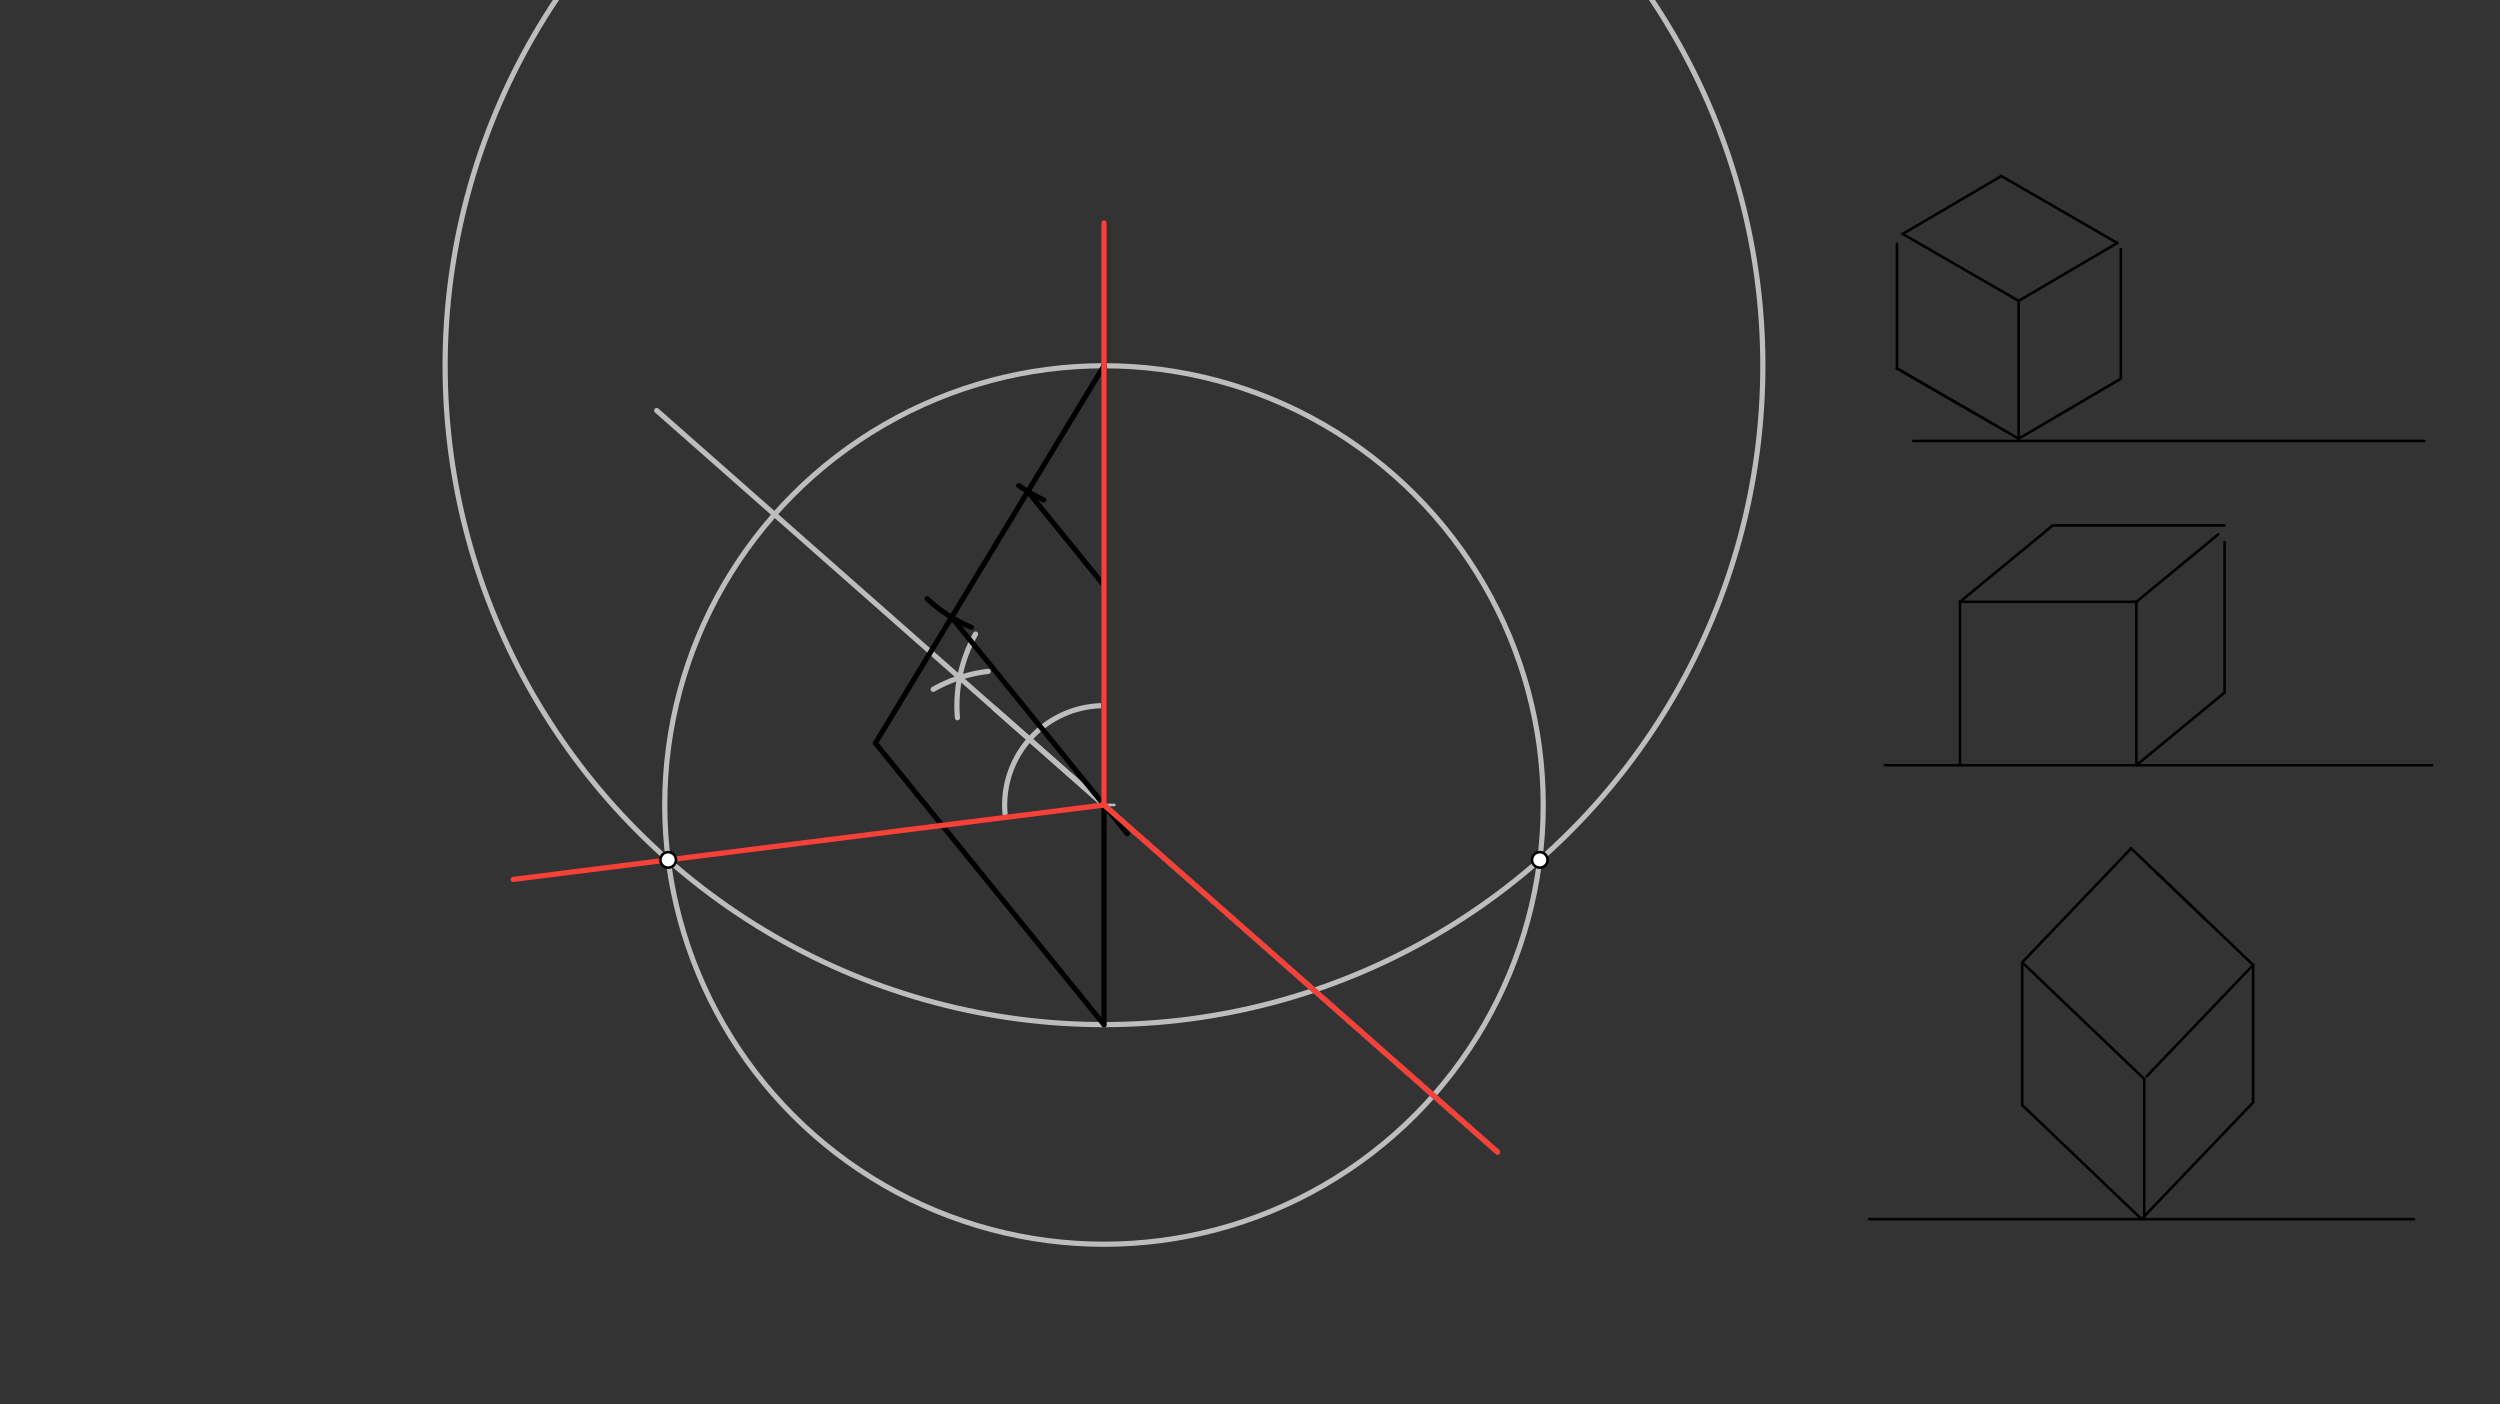 <svg xmlns="http://www.w3.org/2000/svg" class="svg--816" height="100%" preserveAspectRatio="xMidYMid meet" viewBox="0 0 963.78 541.417" width="100%"><rect x="0" y="0" width="963.78" height="541.417" fill="#333333" stroke="none"/><defs><marker id="marker-arrow" markerHeight="16" markerUnits="userSpaceOnUse" markerWidth="24" orient="auto-start-reverse" refX="24" refY="4" viewBox="0 0 24 8"><path d="M 0 0 L 24 4 L 0 8 z" stroke="inherit"></path></marker></defs><g class="aux-layer--949"><g class="element--733"><g class="center--a87"><line x1="421.6" y1="310.333" x2="429.6" y2="310.333" stroke="#BDBDBD" stroke-width="1" stroke-linecap="round"></line><line x1="425.6" y1="306.333" x2="425.6" y2="314.333" stroke="#BDBDBD" stroke-width="1" stroke-linecap="round"></line><circle class="hit--87b" cx="425.6" cy="310.333" r="4" stroke="none" fill="transparent"></circle></g><circle cx="425.6" cy="310.333" fill="none" r="169.333" stroke="#BDBDBD" stroke-dasharray="none" stroke-width="2"></circle></g><g class="element--733"><g class="center--a87"><line x1="421.6" y1="141" x2="429.6" y2="141" stroke="#BDBDBD" stroke-width="1" stroke-linecap="round"></line><line x1="425.6" y1="137" x2="425.6" y2="145" stroke="#BDBDBD" stroke-width="1" stroke-linecap="round"></line><circle class="hit--87b" cx="425.6" cy="141" r="4" stroke="none" fill="transparent"></circle></g><circle cx="425.6" cy="141" fill="none" r="254" stroke="#BDBDBD" stroke-dasharray="none" stroke-width="2"></circle></g><g class="element--733"><path d="M 387.615 315.119 A 38.285 38.285 0 0 1 425.6 272.048" fill="none" stroke="#BDBDBD" stroke-dasharray="none" stroke-linecap="round" stroke-width="2"></path></g><g class="element--733"><path d="M 359.761 265.74 A 56.693 56.693 0 0 1 380.99 258.815" fill="none" stroke="#BDBDBD" stroke-dasharray="none" stroke-linecap="round" stroke-width="2"></path></g><g class="element--733"><path d="M 369.098 276.7 A 56.693 56.693 0 0 1 376.079 244.448" fill="none" stroke="#BDBDBD" stroke-dasharray="none" stroke-linecap="round" stroke-width="2"></path></g><g class="element--733"><line stroke="#BDBDBD" stroke-dasharray="none" stroke-linecap="round" stroke-width="2" x1="425.6" x2="253.175" y1="310.333" y2="158.269"></line></g><g class="element--733"><line stroke="#BDBDBD" stroke-dasharray="none" stroke-linecap="round" stroke-width="2" x1="383.455" x2="577.316" y1="273.165" y2="444.134"></line></g></g><g class="main-layer--75a"><g class="element--733"><line stroke="#000000" stroke-dasharray="none" stroke-linecap="round" stroke-width="2" x1="425.6" x2="425.6" y1="141" y2="395"></line></g><g class="element--733"><line stroke="#000000" stroke-dasharray="none" stroke-linecap="round" stroke-width="2" x1="425.6" x2="337.479" y1="141" y2="286.47"></line></g><g class="element--733"><path d="M 392.745 187.202 A 56.693 56.693 0 0 0 402.379 192.719" fill="none" stroke="#000000" stroke-dasharray="none" stroke-linecap="round" stroke-width="2"></path></g><g class="element--733"><path d="M 357.441 230.839 A 56.693 56.693 0 0 0 374.492 241.851" fill="none" stroke="#000000" stroke-dasharray="none" stroke-linecap="round" stroke-width="2"></path></g><g class="element--733"><line stroke="#000000" stroke-dasharray="none" stroke-linecap="round" stroke-width="2" x1="337.479" x2="425.6" y1="286.47" y2="395"></line></g><g class="element--733"><line stroke="#000000" stroke-dasharray="none" stroke-linecap="round" stroke-width="2" x1="366.853" x2="434.609" y1="237.98" y2="321.429"></line></g><g class="element--733"><line stroke="#000000" stroke-dasharray="none" stroke-linecap="round" stroke-width="2" x1="396.226" x2="425.403" y1="189.49" y2="225.425"></line></g><g class="element--733"><line stroke="#880E4F" stroke-dasharray="none" stroke-linecap="round" stroke-width="2" x1="425.6" x2="197.848" y1="310.333" y2="339.027"></line></g><g class="element--733"><line stroke="#880E4F" stroke-dasharray="none" stroke-linecap="round" stroke-width="2" x1="425.6" x2="425.6" y1="310.333" y2="86"></line></g><g class="element--733"><line stroke="#880E4F" stroke-dasharray="none" stroke-linecap="round" stroke-width="2" x1="425.6" x2="577.316" y1="310.333" y2="444.134"></line></g><g class="element--733"><line stroke="#F44336" stroke-dasharray="none" stroke-linecap="round" stroke-width="2" x1="425.6" x2="425.6" y1="86" y2="310.333"></line></g><g class="element--733"><line stroke="#F44336" stroke-dasharray="none" stroke-linecap="round" stroke-width="2" x1="425.6" x2="197.848" y1="310.333" y2="339.027"></line></g><g class="element--733"><line stroke="#F44336" stroke-dasharray="none" stroke-linecap="round" stroke-width="2" x1="425.6" x2="577.316" y1="310.333" y2="444.134"></line></g><g class="element--733"><line stroke="#000000" stroke-dasharray="none" stroke-linecap="round" stroke-width="1" x1="737.6" x2="934.6" y1="170" y2="170"></line></g><g class="element--733"><line stroke="#000000" stroke-dasharray="none" stroke-linecap="round" stroke-width="1" x1="767.6" x2="731.306" y1="163" y2="142.046"></line></g><g class="element--733"><line stroke="#000000" stroke-dasharray="none" stroke-linecap="round" stroke-width="1" x1="731.306" x2="778.205" y1="142.046" y2="169.123"></line></g><g class="element--733"><line stroke="#000000" stroke-dasharray="none" stroke-linecap="round" stroke-width="1" x1="817.6" x2="778.205" y1="146" y2="169.123"></line></g><g class="element--733"><line stroke="#000000" stroke-dasharray="none" stroke-linecap="round" stroke-width="1" x1="731.306" x2="731.306" y1="142.046" y2="94"></line></g><g class="element--733"><line stroke="#000000" stroke-dasharray="none" stroke-linecap="round" stroke-width="1" x1="817.6" x2="817.6" y1="146" y2="96"></line></g><g class="element--733"><line stroke="#000000" stroke-dasharray="none" stroke-linecap="round" stroke-width="1" x1="778.205" x2="778.205" y1="169.123" y2="116"></line></g><g class="element--733"><line stroke="#000000" stroke-dasharray="none" stroke-linecap="round" stroke-width="1" x1="778.205" x2="816.237" y1="116" y2="93.677"></line></g><g class="element--733"><line stroke="#000000" stroke-dasharray="none" stroke-linecap="round" stroke-width="1" x1="778.205" x2="733.504" y1="116" y2="90.192"></line></g><g class="element--733"><line stroke="#000000" stroke-dasharray="none" stroke-linecap="round" stroke-width="1" x1="733.504" x2="771.236" y1="90.192" y2="68.046"></line></g><g class="element--733"><line stroke="#000000" stroke-dasharray="none" stroke-linecap="round" stroke-width="1" x1="816.237" x2="771.387" y1="93.677" y2="67.784"></line></g><g class="element--733"><line stroke="#000000" stroke-dasharray="none" stroke-linecap="round" stroke-width="1" x1="726.6" x2="937.6" y1="295" y2="295"></line></g><g class="element--733"><line stroke="#000000" stroke-dasharray="none" stroke-linecap="round" stroke-width="1" x1="755.6" x2="755.6" y1="295" y2="232"></line></g><g class="element--733"><line stroke="#000000" stroke-dasharray="none" stroke-linecap="round" stroke-width="1" x1="755.6" x2="823.6" y1="232" y2="232"></line></g><g class="element--733"><line stroke="#000000" stroke-dasharray="none" stroke-linecap="round" stroke-width="1" x1="823.6" x2="823.6" y1="232" y2="295"></line></g><g class="element--733"><line stroke="#000000" stroke-dasharray="none" stroke-linecap="round" stroke-width="1" x1="823.6" x2="857.6" y1="295" y2="267"></line></g><g class="element--733"><line stroke="#000000" stroke-dasharray="none" stroke-linecap="round" stroke-width="1" x1="857.6" x2="857.6" y1="267" y2="209"></line></g><g class="element--733"><line stroke="#000000" stroke-dasharray="none" stroke-linecap="round" stroke-width="1" x1="823.6" x2="855.146" y1="232" y2="206.021"></line></g><g class="element--733"><line stroke="#000000" stroke-dasharray="none" stroke-linecap="round" stroke-width="1" x1="755.6" x2="791.353" y1="232" y2="202.557"></line></g><g class="element--733"><line stroke="#000000" stroke-dasharray="none" stroke-linecap="round" stroke-width="1" x1="791.353" x2="857.6" y1="202.557" y2="202.557"></line></g><g class="element--733"><line stroke="#000000" stroke-dasharray="none" stroke-linecap="round" stroke-width="1" x1="720.6" x2="930.6" y1="470" y2="470"></line></g><g class="element--733"><line stroke="#000000" stroke-dasharray="none" stroke-linecap="round" stroke-width="1" x1="868.6" x2="825.6" y1="425" y2="470"></line></g><g class="element--733"><line stroke="#000000" stroke-dasharray="none" stroke-linecap="round" stroke-width="1" x1="825.6" x2="779.578" y1="470" y2="426.023"></line></g><g class="element--733"><line stroke="#000000" stroke-dasharray="none" stroke-linecap="round" stroke-width="1" x1="868.6" x2="868.6" y1="425" y2="372"></line></g><g class="element--733"><line stroke="#000000" stroke-dasharray="none" stroke-linecap="round" stroke-width="1" x1="779.578" x2="779.578" y1="426.023" y2="371"></line></g><g class="element--733"><line stroke="#000000" stroke-dasharray="none" stroke-linecap="round" stroke-width="1" x1="868.6" x2="827.598" y1="372" y2="414.909"></line></g><g class="element--733"><line stroke="#000000" stroke-dasharray="none" stroke-linecap="round" stroke-width="1" x1="779.578" x2="826.611" y1="371" y2="415.942"></line></g><g class="element--733"><line stroke="#000000" stroke-dasharray="none" stroke-linecap="round" stroke-width="1" x1="826.611" x2="826.611" y1="415.942" y2="470"></line></g><g class="element--733"><line stroke="#000000" stroke-dasharray="none" stroke-linecap="round" stroke-width="1" x1="868.6" x2="830.976" y1="372" y2="336.048"></line></g><g class="element--733"><line stroke="#000000" stroke-dasharray="none" stroke-linecap="round" stroke-width="1" x1="779.578" x2="821.567" y1="371" y2="327.058"></line></g><g class="element--733"><line stroke="#000000" stroke-dasharray="none" stroke-linecap="round" stroke-width="1" x1="849.788" x2="821.463" y1="354.024" y2="326.958"></line></g><g class="element--733"><circle cx="257.595" cy="331.5" r="3" stroke="#000000" stroke-width="1" fill="#ffffff"></circle>}</g><g class="element--733"><circle cx="593.605" cy="331.5" r="3" stroke="#000000" stroke-width="1" fill="#ffffff"></circle>}</g></g><g class="snaps-layer--ac6"></g><g class="temp-layer--52d"></g></svg>